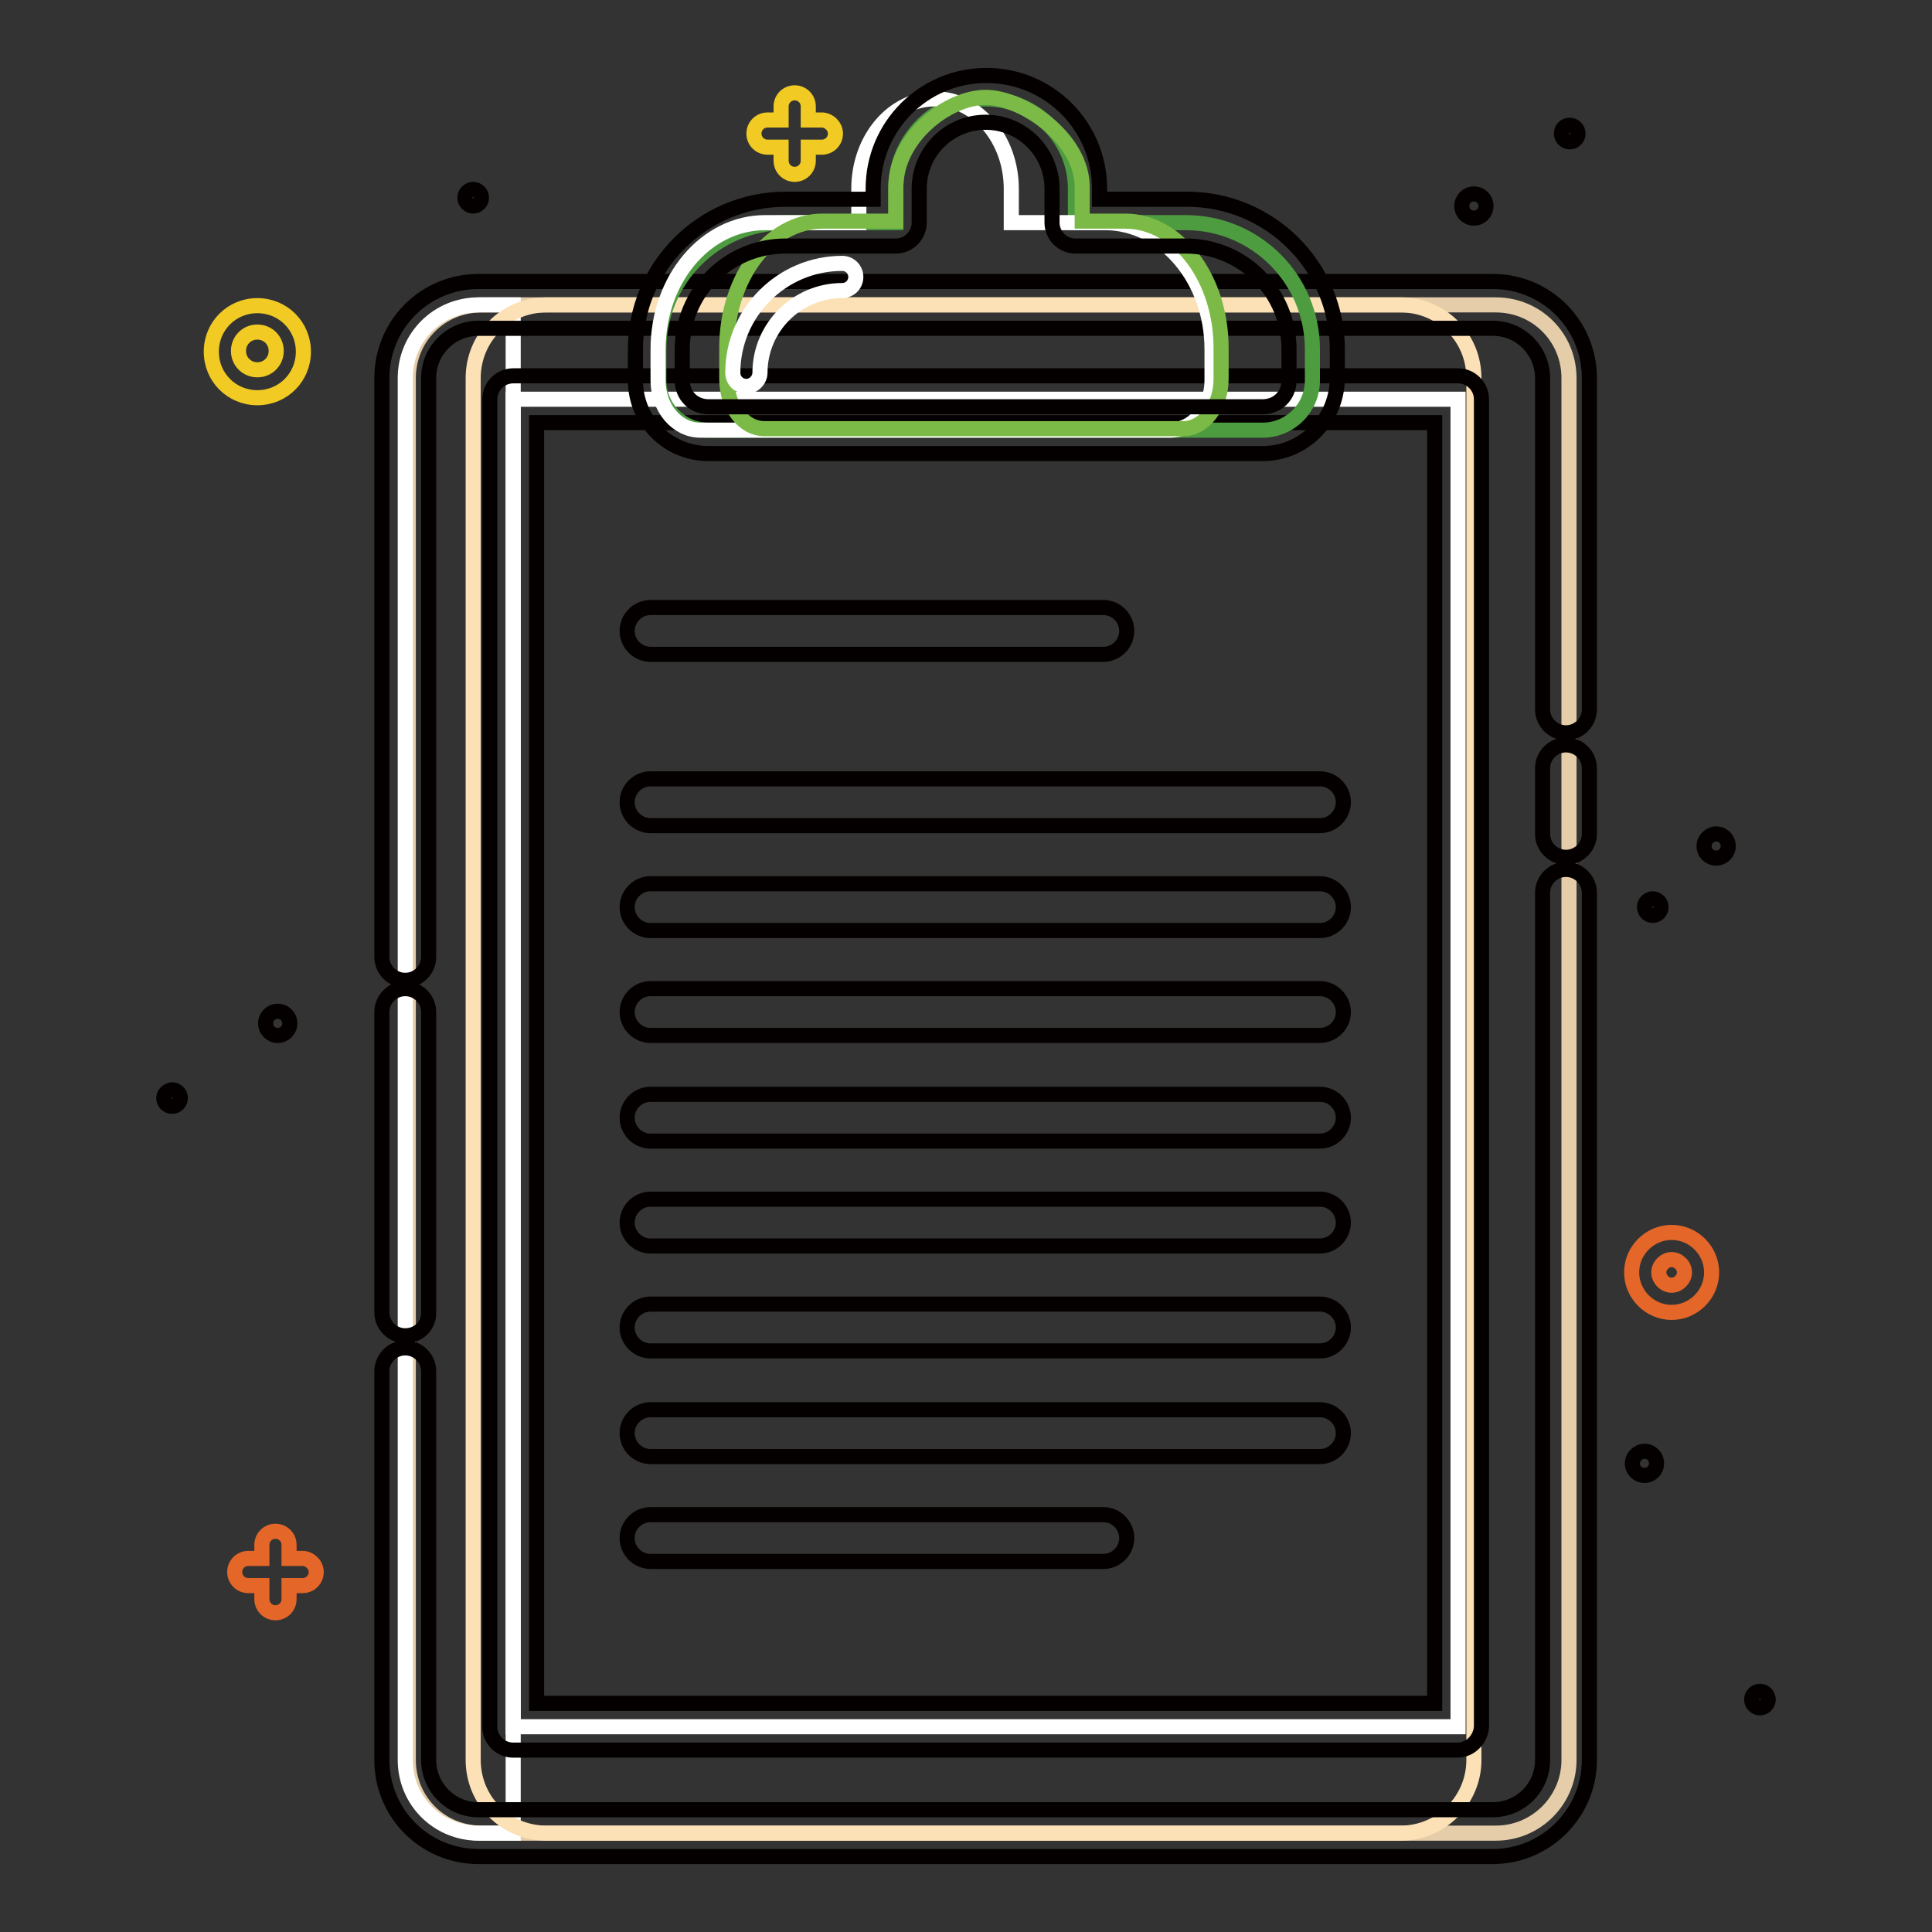 <?xml version="1.0" encoding="utf-8"?>
<!-- Svg Vector Icons : http://www.onlinewebfonts.com/icon -->
<!DOCTYPE svg PUBLIC "-//W3C//DTD SVG 1.1//EN" "http://www.w3.org/Graphics/SVG/1.1/DTD/svg11.dtd">
<svg version="1.1" xmlns="http://www.w3.org/2000/svg" xmlns:xlink="http://www.w3.org/1999/xlink" x="0px" y="0px" viewBox="0 0 256 256" enable-background="new 0 0 256 256" xml:space="preserve">
<rect x="0" y="0" width="256" height="256" fill="#333333" stroke="none"/>
<g> <path stroke-width="2" fill-opacity="0" stroke="#e4cda8"  d="M198.2,242.9H63.8c-5.4,0-9.7-4.3-9.7-9.7V50.1c0-5.4,4.3-9.7,9.7-9.7h134.4c5.4,0,9.7,4.3,9.7,9.7v183.1 C207.9,238.5,203.6,242.9,198.2,242.9L198.2,242.9z"/> <path stroke-width="2" fill-opacity="0" stroke="#ffffff"  d="M68,242.9h-4.6c-5.4,0-9.7-4.3-9.7-9.7V50.1c0-5.4,4.3-9.7,9.7-9.7H68V242.9z"/> <path stroke-width="2" fill-opacity="0" stroke="#fce1b7"  d="M185.6,242.9H72.4c-5.4,0-9.7-4.3-9.7-9.7V50.1c0-5.4,4.3-9.7,9.7-9.7h113.2c5.4,0,9.7,4.3,9.7,9.7v183.1 C195.3,238.5,191,242.9,185.6,242.9L185.6,242.9z"/> <path stroke-width="2" fill-opacity="0" stroke="#ffffff"  d="M68,52.9h125.2v175.9H68V52.9z"/> <path stroke-width="2" fill-opacity="0" stroke="#e46628"  d="M221.5,173.9c-2.9,0-5.3-2.4-5.3-5.3c0-2.9,2.4-5.3,5.3-5.3c2.9,0,5.3,2.4,5.3,5.3 C226.8,171.5,224.4,173.9,221.5,173.9z M221.5,166.9c-0.9,0-1.7,0.8-1.7,1.7s0.8,1.7,1.7,1.7s1.7-0.8,1.7-1.7 C223.2,167.7,222.4,166.9,221.5,166.9z"/> <path stroke-width="2" fill-opacity="0" stroke="#040000"  d="M206.9,17.7c0,0.6,0.5,1.1,1.1,1.1c0.6,0,1.1-0.5,1.1-1.1c0,0,0,0,0,0c0-0.6-0.5-1.1-1.1-1.1 C207.3,16.6,206.9,17.1,206.9,17.7C206.9,17.7,206.9,17.7,206.9,17.7z"/> <path stroke-width="2" fill-opacity="0" stroke="#040000"  d="M232.1,225.2c0,0.6,0.5,1.1,1.1,1.1c0.6,0,1.1-0.5,1.1-1.1c0,0,0,0,0,0c0-0.6-0.5-1.1-1.1-1.1 S232.1,224.6,232.1,225.2C232.1,225.2,232.1,225.2,232.1,225.2z"/> <path stroke-width="2" fill-opacity="0" stroke="#040000"  d="M217.9,120.2c0,0.6,0.5,1.1,1.1,1.1c0.6,0,1.1-0.5,1.1-1.1c0,0,0,0,0,0c0-0.6-0.5-1.1-1.1-1.1 C218.4,119.1,217.9,119.6,217.9,120.2C217.9,120.2,217.9,120.2,217.9,120.2z"/> <path stroke-width="2" fill-opacity="0" stroke="#040000"  d="M21.7,145.5c0,0.6,0.5,1.1,1.1,1.1c0.6,0,1.1-0.5,1.1-1.1c0,0,0,0,0,0c0-0.6-0.5-1.1-1.1-1.1 C22.2,144.5,21.7,144.9,21.7,145.5C21.7,145.5,21.7,145.5,21.7,145.5z"/> <path stroke-width="2" fill-opacity="0" stroke="#040000"  d="M61.6,26.2c0,0.6,0.5,1.1,1.1,1.1s1.1-0.5,1.1-1.1l0,0c0-0.6-0.5-1.1-1.1-1.1S61.6,25.6,61.6,26.2z"/> <path stroke-width="2" fill-opacity="0" stroke="#e46628"  d="M40.1,206.5h-1.8v-1.8c0-1-0.8-1.8-1.8-1.8s-1.8,0.8-1.8,1.8v1.8h-1.8c-1,0-1.8,0.8-1.8,1.8 c0,1,0.8,1.8,1.8,1.8h1.8v1.8c0,1,0.8,1.8,1.8,1.8c1,0,1.8-0.8,1.8-1.8v-1.8h1.8c1,0,1.8-0.8,1.8-1.8 C41.9,207.3,41,206.5,40.1,206.5z"/> <path stroke-width="2" fill-opacity="0" stroke="#040000"  d="M193.7,27.3c0,0.9,0.7,1.6,1.6,1.6s1.6-0.7,1.6-1.6c0,0,0,0,0,0c0-0.9-0.7-1.6-1.6-1.6 C194.4,25.7,193.7,26.4,193.7,27.3C193.7,27.3,193.7,27.3,193.7,27.3z"/> <path stroke-width="2" fill-opacity="0" stroke="#040000"  d="M35.2,135.6c0,0.9,0.7,1.6,1.6,1.6s1.6-0.7,1.6-1.6c0,0,0,0,0,0c0-0.9-0.7-1.6-1.6-1.6 C35.9,134,35.2,134.7,35.2,135.6L35.2,135.6z"/> <path stroke-width="2" fill-opacity="0" stroke="#040000"  d="M225.8,112.1c0,0.9,0.7,1.6,1.6,1.6c0.9,0,1.6-0.7,1.6-1.6c0,0,0,0,0,0c0-0.9-0.7-1.6-1.6-1.6 C226.6,110.5,225.8,111.2,225.8,112.1C225.8,112.1,225.8,112.1,225.8,112.1z"/> <path stroke-width="2" fill-opacity="0" stroke="#040000"  d="M216.3,193.9c0,0.9,0.7,1.6,1.6,1.6c0.9,0,1.6-0.7,1.6-1.6c0,0,0,0,0,0c0-0.9-0.7-1.6-1.6-1.6 C217.1,192.3,216.3,193,216.3,193.9C216.3,193.9,216.3,193.9,216.3,193.9z"/> <path stroke-width="2" fill-opacity="0" stroke="#f1cb23"  d="M34.1,52.7c-3.4,0-6.1-2.7-6.1-6.1c0,0,0,0,0,0c0-3.4,2.7-6.1,6.1-6.1c3.4,0,6.1,2.7,6.1,6.1 C40.2,50,37.5,52.7,34.1,52.7z M34.1,44c-1.4,0-2.5,1.1-2.5,2.5s1.1,2.5,2.5,2.5c1.4,0,2.5-1.1,2.5-2.5S35.5,44,34.1,44z"/> <path stroke-width="2" fill-opacity="0" stroke="#040000"  d="M53.7,177c-1.7,0-3.1-1.4-3.1-3.1v-39.8c0-1.7,1.4-3.1,3.1-3.1c1.7,0,3.1,1.4,3.1,3.1V174 C56.8,175.7,55.4,177,53.7,177z M197.8,246H63.4c-7.1,0-12.8-5.7-12.8-12.8v-51.5c0-1.7,1.4-3.1,3.1-3.1c1.7,0,3.1,1.4,3.1,3.1 v51.5c0,3.6,2.9,6.6,6.6,6.6c0,0,0,0,0,0h134.4c3.6,0,6.6-2.9,6.6-6.6c0,0,0,0,0,0V118.3c0-1.7,1.4-3.1,3.1-3.1 c1.7,0,3.1,1.4,3.1,3.1v114.9C210.6,240.3,204.8,246,197.8,246L197.8,246z M207.5,113.6c-1.7,0-3.1-1.4-3.1-3.1v-8.7 c0-1.7,1.4-3.1,3.1-3.1c1.7,0,3.1,1.4,3.1,3.1v8.7C210.6,112.2,209.2,113.6,207.5,113.6z M53.7,129.9c-1.7,0-3.1-1.4-3.1-3.1V50.1 c0-7.1,5.7-12.8,12.8-12.8h134.4c7.1,0,12.8,5.7,12.8,12.8V94c0,1.7-1.4,3.1-3.1,3.1s-3.1-1.4-3.1-3.1V50.1c0-3.6-2.9-6.6-6.6-6.6 c0,0,0,0,0,0H63.4c-3.6,0-6.6,2.9-6.6,6.6c0,0,0,0,0,0v76.7C56.8,128.5,55.4,129.9,53.7,129.9L53.7,129.9z"/> <path stroke-width="2" fill-opacity="0" stroke="#040000"  d="M193.1,231.9H68c-1.7,0-3.1-1.4-3.1-3.1V52.9c0-1.7,1.4-3.1,3.1-3.1h125.2c1.7,0,3.1,1.4,3.1,3.1v175.9 C196.2,230.5,194.8,231.9,193.1,231.9z M71.1,225.7h119V56h-119V225.7z"/> <path stroke-width="2" fill-opacity="0" stroke="#040000"  d="M174.9,109.4H86.2c-1.7,0-3.1-1.4-3.1-3.1c0-1.7,1.4-3.1,3.1-3.1h88.7c1.7,0,3.1,1.4,3.1,3.1 C178,108,176.6,109.4,174.9,109.4z M146.2,86.7h-60c-1.7,0-3.1-1.4-3.1-3.1c0-1.7,1.4-3.1,3.1-3.1h60c1.7,0,3.1,1.4,3.1,3.1 C149.3,85.3,147.9,86.7,146.2,86.7z M174.9,123.3H86.2c-1.7,0-3.1-1.4-3.1-3.1s1.4-3.1,3.1-3.1h88.7c1.7,0,3.1,1.4,3.1,3.1 S176.6,123.3,174.9,123.3z M174.9,137.2H86.2c-1.7,0-3.1-1.4-3.1-3.1c0-1.7,1.4-3.1,3.1-3.1h88.7c1.7,0,3.1,1.4,3.1,3.1 C178,135.8,176.6,137.2,174.9,137.2z M174.9,151.2H86.2c-1.7,0-3.1-1.4-3.1-3.1c0-1.7,1.4-3.1,3.1-3.1h88.7c1.7,0,3.1,1.4,3.1,3.1 C178,149.8,176.6,151.2,174.9,151.2z M174.9,165.1H86.2c-1.7,0-3.1-1.4-3.1-3.1s1.4-3.1,3.1-3.1h88.7c1.7,0,3.1,1.4,3.1,3.1 S176.6,165.1,174.9,165.1z M174.9,179H86.2c-1.7,0-3.1-1.4-3.1-3.1s1.4-3.1,3.1-3.1h88.7c1.7,0,3.1,1.4,3.1,3.1 S176.6,179,174.9,179z M174.9,193H86.2c-1.7,0-3.1-1.4-3.1-3.1c0-1.7,1.4-3.1,3.1-3.1h88.7c1.7,0,3.1,1.4,3.1,3.1 C178,191.6,176.6,193,174.9,193z M146.2,206.9h-60c-1.7,0-3.1-1.4-3.1-3.1s1.4-3.1,3.1-3.1h60c1.7,0,3.1,1.4,3.1,3.1 S147.9,206.9,146.2,206.9z"/> <path stroke-width="2" fill-opacity="0" stroke="#4e9c40"  d="M157.1,29.5h-14.6V25c0-6.5-5.3-11.9-11.9-11.9c-6.5,0-11.9,5.3-11.9,11.9v4.5h-14.6 c-9.3,0-16.8,7.5-16.8,16.8v4.1c0,3.6,2.9,6.6,6.6,6.6c0,0,0,0,0,0h73.4c3.6,0,6.6-2.9,6.6-6.6c0,0,0,0,0,0v-4.1 C173.9,37,166.4,29.5,157.1,29.5z"/> <path stroke-width="2" fill-opacity="0" stroke="#ffffff"  d="M146.4,29.5H134V25c0-6.5-4.5-11.9-10.1-11.9c-5.6,0-10.1,5.3-10.1,11.9v4.5h-12.4 c-7.9,0-14.2,7.5-14.2,16.8v4.1c0,3.7,2.5,6.6,5.6,6.6H155c3.1,0,5.6-2.9,5.6-6.6v-4.1C160.6,37,154.2,29.5,146.4,29.5L146.4,29.5z "/> <path stroke-width="2" fill-opacity="0" stroke="#7bba47"  d="M149.1,29.3h-5.7v-4.5c0-6.5-7.9-11.9-12.8-11.9c-5,0-11.9,5.3-11.9,11.9v4.5H109c-7,0-12.7,7.5-12.7,16.8 v4.1c0,3.7,2.2,6.6,5,6.6h55.5c2.7,0,5-2.9,5-6.6v-4.1C161.8,36.9,156.1,29.3,149.1,29.3z"/> <path stroke-width="2" fill-opacity="0" stroke="#040000"  d="M167.3,60.1H93.9c-5.4,0-9.7-4.3-9.7-9.7v-4.1c0-11,8.9-19.9,19.9-19.9h11.6V25c0-8.3,6.7-15,15-15 c8.3,0,15,6.7,15,15v1.4h11.6c11,0,19.9,8.9,19.9,19.9v4.1C177,55.8,172.7,60.1,167.3,60.1L167.3,60.1z M104.1,32.6 c-7.6,0-13.7,6.1-13.7,13.7v4.1c0,2,1.5,3.5,3.5,3.5h73.4c2,0,3.5-1.5,3.5-3.5v-4.1c0-7.6-6.1-13.7-13.7-13.7h-14.6 c-1.7,0-3.1-1.4-3.1-3.1V25c0-4.8-3.9-8.8-8.8-8.8c-4.8,0-8.8,3.9-8.8,8.8v4.5c0,1.7-1.4,3.1-3.1,3.1L104.1,32.6L104.1,32.6z"/> <path stroke-width="2" fill-opacity="0" stroke="#ffffff"  d="M98.9,51.2c-1,0-1.8-0.8-1.8-1.8c0-8,6.5-14.5,14.5-14.5c1,0,1.8,0.8,1.8,1.8s-0.8,1.8-1.8,1.8 c-6,0-10.9,4.9-10.9,10.9C100.7,50.3,99.9,51.2,98.9,51.2z"/> <path stroke-width="2" fill-opacity="0" stroke="#f1cb23"  d="M108.9,15.9h-1.8v-1.8c0-1-0.8-1.8-1.8-1.8c-1,0-1.8,0.8-1.8,1.8v1.8h-1.8c-1,0-1.8,0.8-1.8,1.8 c0,1,0.8,1.8,1.8,1.8h1.8v1.8c0,1,0.8,1.8,1.8,1.8c1,0,1.8-0.8,1.8-1.8v-1.8h1.8c1,0,1.8-0.8,1.8-1.8S109.8,15.9,108.9,15.9z"/></g>
</svg>